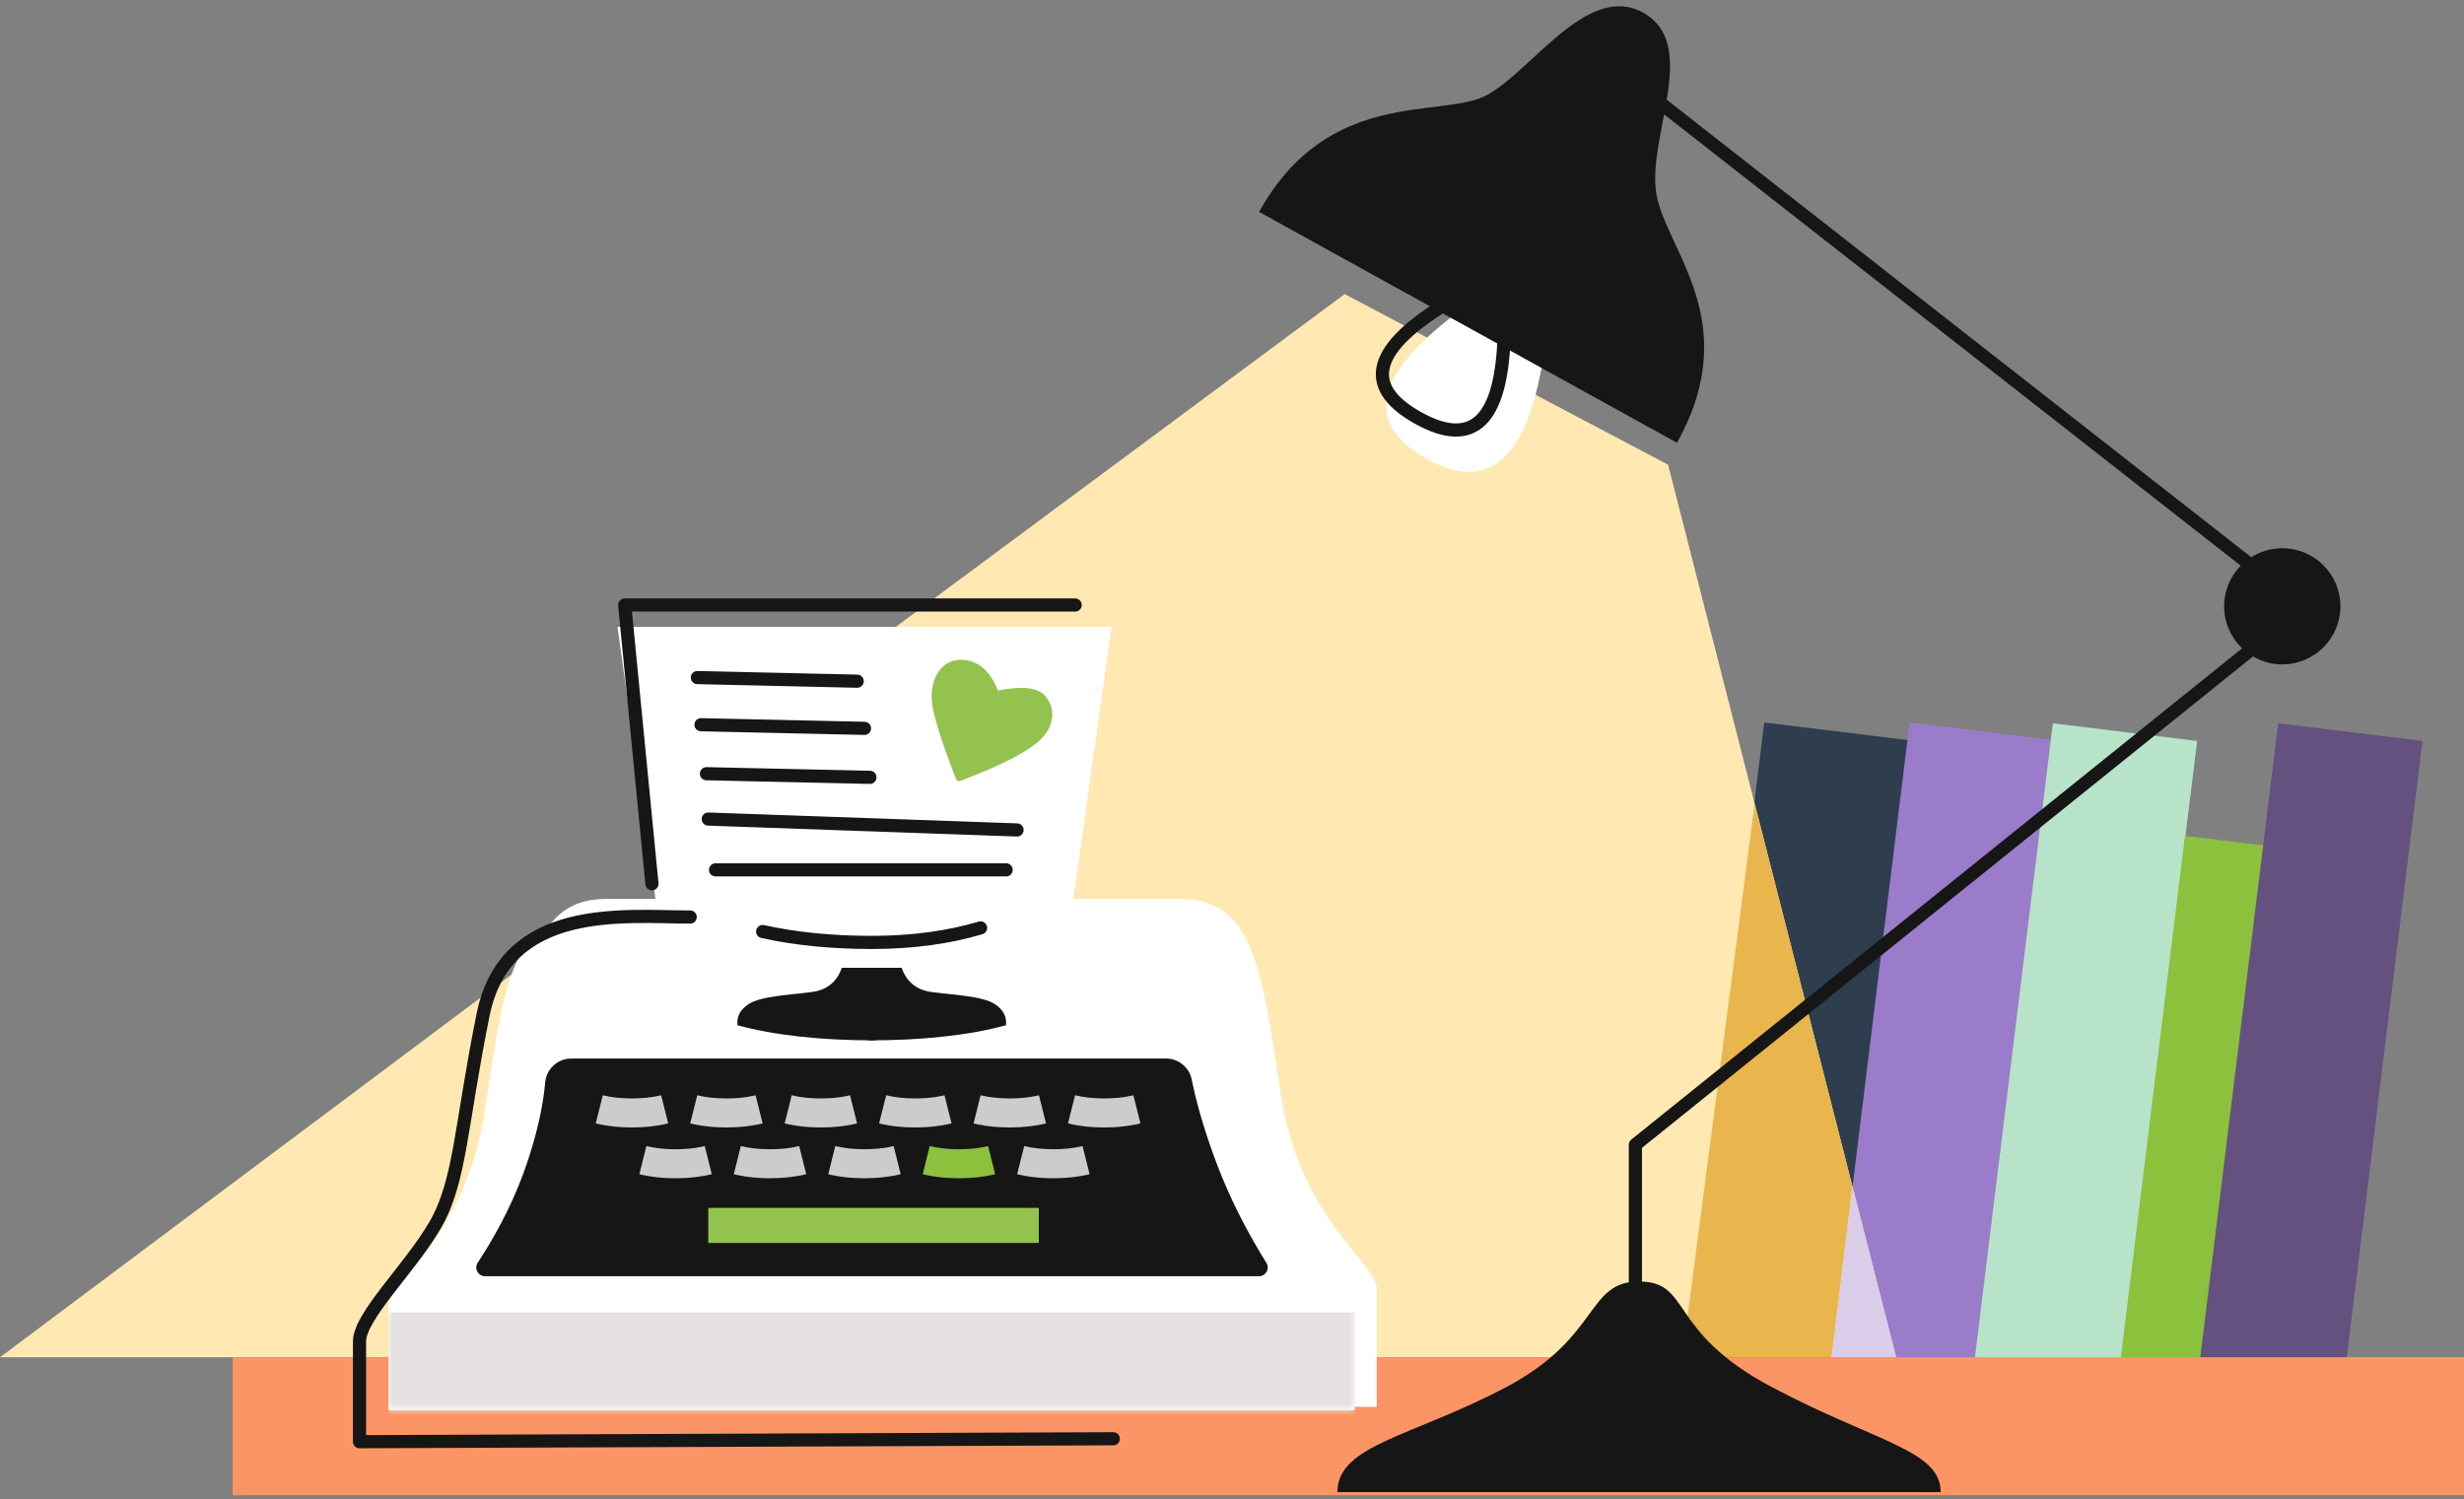 <?xml version="1.0" encoding="UTF-8"?>
<svg width="281" height="171" viewBox="0 0 281 171" xmlns="http://www.w3.org/2000/svg" xmlns:xlink="http://www.w3.org/1999/xlink"><rect x="0" y="0" width="281" height="171" fill="#808080" stroke="none"/><defs><path d="M55.668 3.562c18.693-.03 32.194-1.493 32.194-1.493 8.935 0 9.308 9.598 11.541 23.041 2.234 13.443 10.797 18.671 10.797 21.285v11.95H0v-11.95c0-2.614 8.563-7.842 10.797-21.285C13.03 11.667 13.403 2.07 22.337 2.07c0 0 13.502 1.464 32.195 1.493z" id="a"/></defs><g fill="none" fill-rule="evenodd"><path fill="#2E3E4F" d="M201.196 82.398l16.455 2.018-8.89 72.326-16.454-2.018z"/><path fill="#9B7CCB" d="M217.775 82.398l16.454 2.018-8.89 72.326-16.454-2.018z"/><path fill="#B7E3C9" d="M234.114 82.489l16.455 2.018-8.89 72.326-16.454-2.019z"/><path fill="#8BC13D" d="M249.18 95.323l9.05 1.11-7.577 61.642-9.05-1.11z"/><path fill="#645180" d="M259.81 82.489l16.455 2.018-8.89 72.326-16.454-2.019z"/><path fill="#FFE8B1" d="M153.348 33.543l-53.05 39.333-3.73 31.88-36.887 5.382L0 154.795h216.238L190.235 53.002z"/><path d="M169.165 33.543c-12.036 8.063-14.264 14.284-6.683 18.661 7.581 4.378 12.19-.172 13.825-13.65" fill="#FFF"/><path d="M165.367 34.371c-8.841 5.244-10.085 9.66-3.73 13.249 6.355 3.588 9.655.402 9.901-9.558" stroke="#161616" stroke-width="1.5" stroke-linecap="round" stroke-linejoin="round"/><path fill="#E8B64C" d="M191.843 154.795l8.266-63.14 11.15 43.686-2.374 19.454z"/><path fill="#D9CDEA" d="M211.26 135.34l-2.375 19.455h7.353z"/><path fill="#FC9566" d="M26.525 154.795H281v15.733H26.525z"/><g transform="translate(143.401 -12)"><path d="M28.435 170.165c10.686-5.671 9.05-12.007 15.083-12.007 6.033 0 3.145 5.672 15.083 12.007 11.938 6.336 19.316 7.204 19.316 12.007H9.118c0-5.403 8.63-6.335 19.317-12.007zM26.1 22.88c5.123-2.69 11.523-12.955 17.877-9.443 6.354 3.511.777 13.54 1.44 20.117.663 6.577 10.354 14.693 2.43 28.945L.188 36.165C8.114 21.912 20.977 25.57 26.1 22.88z" fill="#161616"/><path stroke="#161616" stroke-width="1.5" stroke-linecap="round" stroke-linejoin="round" d="M43.103 160.643v-18.088l76.26-61.337-76.26-59.689"/><ellipse fill="#161616" cx="116.876" cy="81.149" rx="6.631" ry="6.624"/></g><g><g transform="translate(44.314 102.517)"><path d="M2.486 56.276v-11.95c0-2.614 8.563-7.842 10.796-21.285C15.516 9.598 15.888 0 24.824 0h65.524c8.935 0 9.307 9.598 11.541 23.041s10.797 18.671 10.797 21.285v13.605h-55.1l-55.1-1.655z" fill="#FFF"/><mask id="b" fill="#fff"><use xlink:href="#a"/></mask><use fill="#FFF" xlink:href="#a"/><path fill="#E6E1E1" mask="url(#b)" d="M0 47.172h110.2v11.586H0z"/></g><path d="M54.484 144.002c2.47-3.756 4.358-7.59 5.666-11.505 1.103-3.306 1.778-6.32 2.022-9.042a3 3 0 012.988-2.73h67.81a3 3 0 012.94 2.404c.577 2.854 1.5 5.976 2.769 9.368 1.442 3.856 3.356 7.698 5.742 11.526a1 1 0 01-.848 1.529H55.319a1 1 0 01-.835-1.55z" fill="#161616"/><path d="M75.386 107.069l-4.972-35.586h56.343l-4.971 35.586c-4.42.828-12.015 1.241-22.786 1.241s-18.643-.413-23.614-1.241z" fill="#FFF"/><path d="M122.614 69H71.243l3.107 31.795" stroke="#161616" stroke-width="1.5" stroke-linecap="round" stroke-linejoin="round"/><g fill="#161616"><path d="M96.003 110.38h3.826v8.275c-6.235 0-11.477-.575-15.727-1.724-.106-.989.319-1.793 1.275-2.414 1.434-.93 4.675-1.034 7.226-1.38 1.7-.229 2.833-1.148 3.4-2.758z"/><path d="M102.825 110.38H99v8.275c6.234 0 11.476-.575 15.727-1.724.106-.989-.32-1.793-1.275-2.414-1.434-.93-4.676-1.034-7.226-1.38-1.7-.229-2.834-1.148-3.4-2.758z"/></g><path stroke="#93C34E" stroke-width="4" d="M80.771 139.759h37.7"/><path d="M75.398 124.911l.804 3.212c-1.243.31-2.62.463-4.13.463-1.343 0-2.58-.12-3.712-.365l-.42-.098.805-3.212c.966.242 2.075.365 3.326.365 1.113 0 2.113-.097 3-.288l.327-.077zM86.17 124.911l.803 3.212c-1.243.31-2.62.463-4.13.463-1.343 0-2.58-.12-3.711-.365l-.42-.098.804-3.212c.967.242 2.076.365 3.327.365 1.112 0 2.112-.097 3-.288l.327-.077zM96.94 124.911l.805 3.212c-1.243.31-2.62.463-4.13.463-1.343 0-2.58-.12-3.712-.365l-.42-.098.805-3.212c.966.242 2.075.365 3.326.365 1.113 0 2.112-.097 3-.288l.327-.077zM107.712 124.911l.804 3.212c-1.243.31-2.62.463-4.13.463-1.343 0-2.58-.12-3.711-.365l-.42-.098.804-3.212c.966.242 2.075.365 3.327.365 1.112 0 2.112-.097 2.999-.288l.327-.077zM118.484 124.911l.804 3.212c-1.244.31-2.62.463-4.13.463-1.344 0-2.58-.12-3.712-.365l-.42-.098.804-3.212c.967.242 2.076.365 3.327.365 1.112 0 2.112-.097 3-.288l.327-.077zM129.255 124.911l.804 3.212c-1.243.31-2.62.463-4.13.463-1.343 0-2.58-.12-3.712-.365l-.419-.098.804-3.212c.966.242 2.075.365 3.327.365 1.112 0 2.112-.097 2.999-.288l.327-.077zM80.37 130.705l.803 3.211c-1.243.31-2.62.463-4.13.463-1.343 0-2.58-.12-3.711-.365l-.42-.098.804-3.211c.967.24 2.076.364 3.327.364 1.112 0 2.112-.097 3-.288l.327-.076zM91.14 130.705l.805 3.211c-1.243.31-2.62.463-4.13.463-1.343 0-2.58-.12-3.712-.365l-.42-.098.805-3.211c.966.24 2.075.364 3.326.364 1.113 0 2.112-.097 3-.288l.327-.076zM101.912 130.705l.804 3.211c-1.243.31-2.62.463-4.13.463-1.343 0-2.58-.12-3.711-.365l-.42-.098.804-3.211c.966.24 2.075.364 3.327.364 1.112 0 2.112-.097 2.999-.288l.327-.076z" fill="#CDCCCC" fill-rule="nonzero"/><path d="M112.684 130.705l.804 3.211c-1.244.31-2.62.463-4.13.463-1.344 0-2.58-.12-3.712-.365l-.42-.098.804-3.211c.967.24 2.076.364 3.327.364 1.112 0 2.112-.097 3-.288l.327-.076z" fill="#8BC13D" fill-rule="nonzero"/><path d="M123.455 130.705l.804 3.211c-1.243.31-2.62.463-4.13.463-1.343 0-2.58-.12-3.712-.365l-.419-.098.804-3.211c.966.24 2.075.364 3.327.364 1.112 0 2.112-.097 2.999-.288l.327-.076z" fill="#CDCCCC" fill-rule="nonzero"/><path stroke="#161616" stroke-width="1.5" stroke-linecap="round" stroke-linejoin="round" d="M79.529 77.276l18.228.414M79.943 82.655l18.643.414M80.564 88.241l18.643.414M80.771 93.414l35.215 1.241M81.6 99.207h33.143"/><path d="M109.951 75.27c1.728.173 3.014 1.34 3.857 3.498 2.715-.562 4.5-.37 5.356.577 1.283 1.42 1.19 3.655-.927 5.38-1.6 1.302-4.501 2.744-8.704 4.326a.4.4 0 01-.514-.23c-1.773-4.576-2.696-7.609-2.769-9.098-.113-2.293 1.11-4.715 3.701-4.454z" fill="#93C34E"/><path d="M78.712 104.586c-7.457 0-21.042-1.655-23.626 11.173-2.584 12.827-2.584 19.034-5.484 24C46.702 144.724 41 150.103 41 153v11.425l85.964-.336M86.973 106.241c3.737.828 7.884 1.242 12.441 1.242s8.695-.552 12.414-1.655" stroke="#161616" stroke-width="1.5" stroke-linecap="round" stroke-linejoin="round"/></g></g></svg>